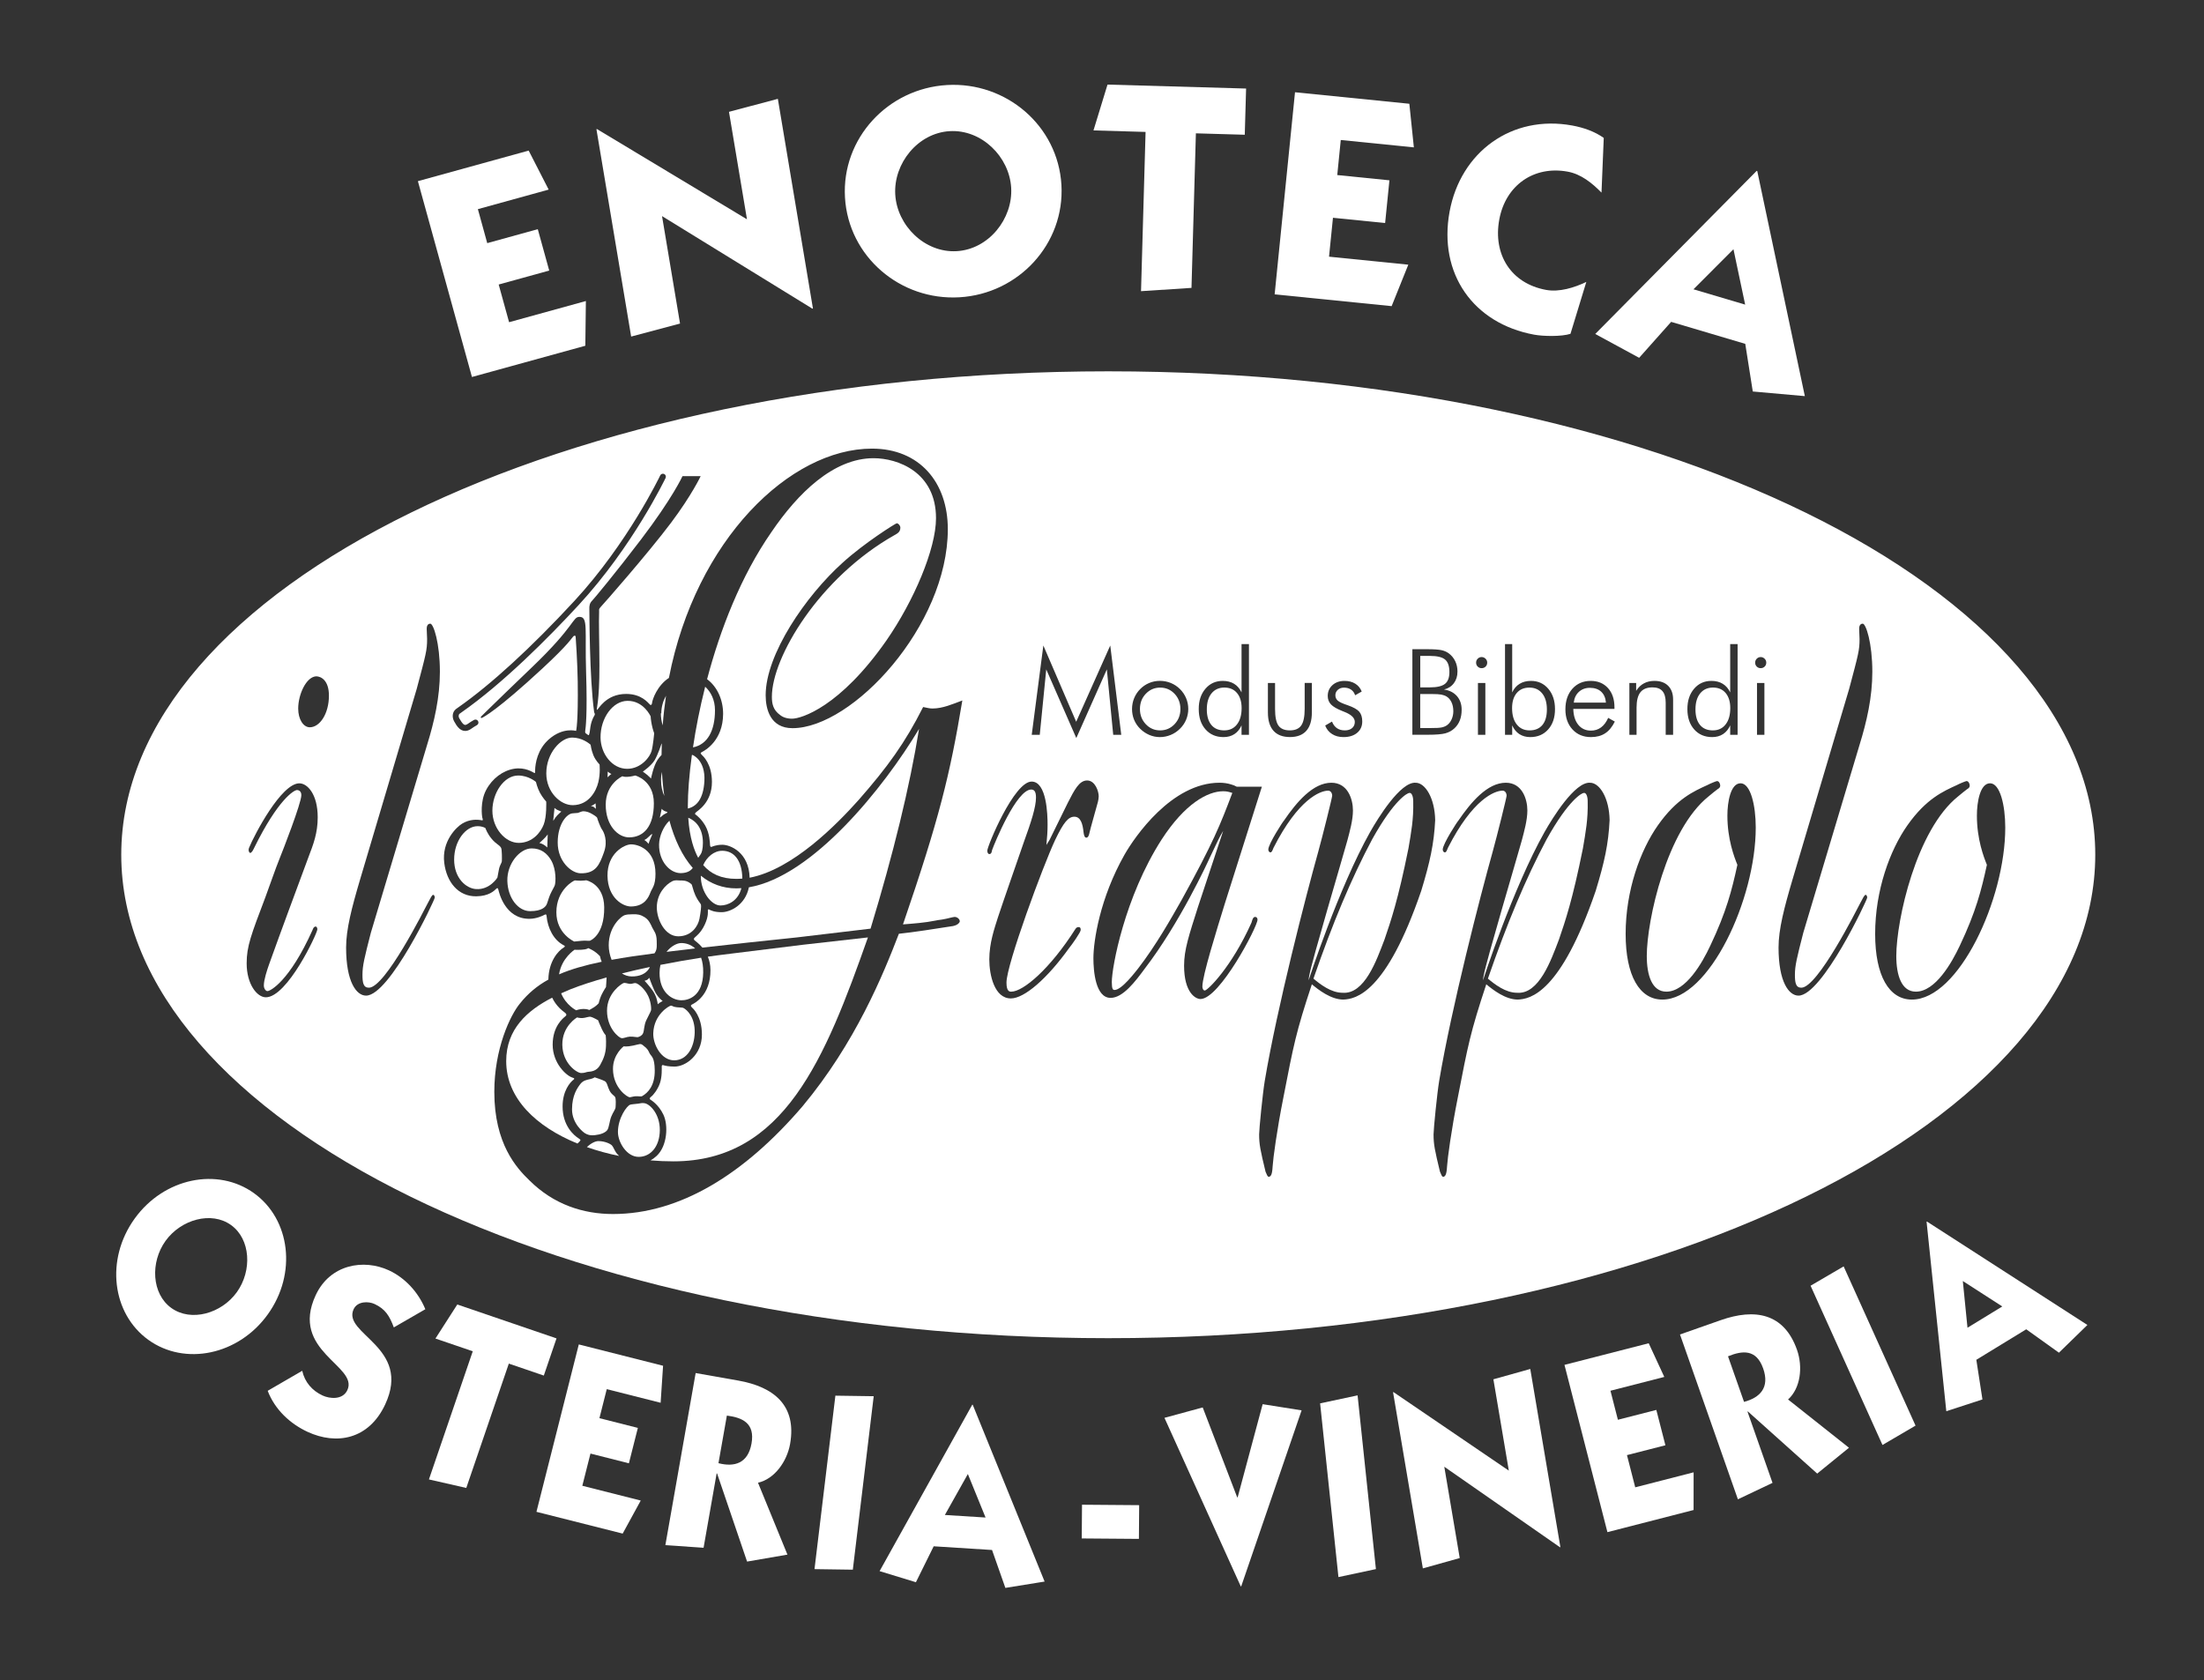 <?xml version="1.0" encoding="utf-8"?>
<!-- Generator: Adobe Illustrator 24.1.3, SVG Export Plug-In . SVG Version: 6.00 Build 0)  -->
<svg version="1.1" xmlns="http://www.w3.org/2000/svg" xmlns:xlink="http://www.w3.org/1999/xlink" x="0px" y="0px"
	 viewBox="0 0 595.28 453.84" style="enable-background:new 0 0 595.28 453.84;" xml:space="preserve">
<rect x="0" y="0" width="595.28" height="453.84" fill="#333333" stroke="none"/>
<style type="text/css">
	.st0{fill:#FFFFFF;}
</style>
<g>
	<path class="st0" d="M182.12,286.44c3.54-0.04,5.41-3.62,5.51-7.45c0.12-4.23-2.09-6.2-3.02-6.68c-0.32-0.17-0.52-0.08-1.77-0.2
		c-1.25-0.12-1.21-0.48-1.65-0.44c-0.44,0.04-4.59,2.34-4.75,7.45C176.34,282.09,178.57,286.48,182.12,286.44z"/>
	<path class="st0" d="M170.08,296.42c0.27,0,1.03-0.26,1.65-0.28c0.75-0.03,1.38,0.16,1.73-0.04c1.53-0.89,3.43-2.78,3.38-6.97
		c-0.04-3.62-0.93-3.71-1.37-4.55c-0.44-0.85-0.44-1.17-1.81-2.21c-0.7-0.54-0.77-0.32-2.62,0.08c-1.85,0.4-2.58,0.2-2.58,0.2
		s-2.93,2.17-2.9,6.16C165.61,293.93,169.47,296.42,170.08,296.42z"/>
	<path class="st0" d="M189.93,262.69c0.02-1.62-0.2-2.92-0.57-3.97c-3.5,0.54-7.21,1.19-10.98,1.93c-0.15,0.68-0.24,1.41-0.24,2.2
		c0,5.15,3.26,7.33,5.88,7.37C185.9,270.25,189.85,269.17,189.93,262.69z"/>
	<path class="st0" d="M176.16,250.57c-0.48-1.01-0.87-2.05-2.09-2.82c-1.09-0.68-1.93-0.81-3.18-0.77
		c-1.25,0.04-1.41,0.04-2.17,0.24c-0.77,0.2-4.31,2.94-4.31,8.13c0,1.32,0.28,2.7,0.78,3.94c3.43-0.63,7.27-1.2,11.58-1.75
		c0.14-0.23,0.28-0.43,0.36-0.62c0.3-0.69,0.27-1.22,0.24-2.78C177.33,252.1,176.64,251.57,176.16,250.57z"/>
	<path class="st0" d="M180.02,257.14c0.39-0.05,0.77-0.09,1.16-0.14c2.19-0.27,4.39-0.52,6.58-0.78c-1.19-1.11-2.63-1.46-3.72-1.46
		C182.86,254.75,181.26,255.58,180.02,257.14z"/>
	<path class="st0" d="M170.4,228.1c-1.81,0.04-6.4,2.45-6.32,8.49c0.08,6.04,4.22,8.32,6.36,8.29c3.71-0.04,4.75-2.54,5.23-3.78
		c0.48-1.25,1.37-1.81,1.37-5.07C177.04,229.39,172.21,228.06,170.4,228.1z"/>
	<path class="st0" d="M174.74,226.49c-0.27,0.22-0.72,0.44-0.72,0.44s0.2,0.08,0.52,0.36c0.32,0.28,0.64,0.68,0.64,0.68
		s-0.04,0,0.28-0.89c0.32-0.88,1.25-2.45,0.2-1.45c-1.05,1.01-0.85,0.76-0.85,0.76C174.8,226.44,174.77,226.46,174.74,226.49z"/>
	<path class="st0" d="M167.82,280.44c0.64,0.12,1.41-0.36,2.29-0.4c1.09-0.05,1.93,0.24,2.25,0.12c0.32-0.12,1.01-0.32,1.33-1.05
		c0.32-0.72,0.24-2.17,0.85-3.46c0.6-1.29,1.17-2.25,1.29-2.7c0.12-0.44,0-2.7-1.09-4.51c-1.09-1.81-2.54-2.78-3.06-2.86
		c-0.52-0.08-0.93,0.28-1.61,0.2c-0.68-0.08-1.25-0.36-1.69-0.2c-0.44,0.16-4.43,2.62-4.43,7.45
		C163.96,277.86,167.18,280.32,167.82,280.44z"/>
	<path class="st0" d="M183.89,235.87c1.8-0.03,2.71-0.7,3.22-1.4c-2.84-3.22-4.92-7.66-6.31-12.77c-1.6,1.52-2.75,4.15-2.79,6.4
		C177.93,232.77,180.99,235.91,183.89,235.87z"/>
	<path class="st0" d="M178.73,218.44c0,0-0.12,0.56-0.28,1.37c-0.16,0.81-0.24,1.09-0.24,1.09l1.05-0.85c0,0,0.4-0.2,0.89-0.48
		c0.05-0.03,0.08-0.05,0.1-0.07c-0.01-0.05-0.02-0.1-0.04-0.15c-0.18-0.09-0.61-0.16-0.95-0.38
		C178.69,218.6,178.73,218.44,178.73,218.44z"/>
	<path class="st0" d="M190.25,211.03c0.32-5.76-3.22-7.09-3.22-7.09s-0.06,0.01-0.16,0.03c-0.75,5.55-1.09,10.27-1.09,13.68
		c0,0.27,0.01,0.51,0.01,0.77C188.17,217.86,189.98,215.8,190.25,211.03z"/>
	<path class="st0" d="M188.58,231.73c0.28-0.43,0.54-0.81,0.67-0.97c0.28-0.36,0.6-1.41,0.6-3.06c0-3.9-1.85-5.95-3.96-6.79
		C186.25,226.43,187.52,229.78,188.58,231.73z"/>
	<path class="st0" d="M194.6,244.61c2.04,0,4.78-1.26,5.64-4.68c-0.45,0.03-0.9,0.06-1.35,0.06c-3.74,0-6.93-1.25-9.59-3.42
		c0,0.05-0.01,0.1-0.01,0.15C189.28,240.94,192.14,244.61,194.6,244.61z"/>
	<path class="st0" d="M193.11,191.87c0-2.85-1.14-4.97-2.65-6.36c-1.47,5.83-2.55,11.4-3.29,16.39
		C191.11,201.12,193.11,197.37,193.11,191.87z"/>
	<path class="st0" d="M189.32,244.37c-0.12-0.36-0.81-0.97-1.49-2.46c-0.68-1.49-0.85-2.86-1.09-3.06c-0.24-0.2-0.64-0.52-1.13-0.72
		c-0.48-0.2-0.93-0.28-2.09-0.28c-0.34,0-1.16-0.18-1.93,0.2c-1.86,0.93-4.19,3.43-4.19,7.08c0,3.3,2.21,7.85,5.84,7.81
		c3.62-0.04,5.31-2.82,5.68-4.75C189.28,246.26,189.44,244.73,189.32,244.37z"/>
	<path class="st0" d="M198.88,237.42c0.54,0,1.08-0.03,1.62-0.08c-0.08-5.01-2.3-7.51-5.43-7.51c-2.23,0-4.17,1.68-5.14,3.87
		C191.99,236.07,194.78,237.42,198.88,237.42z"/>
	<path class="st0" d="M175.27,261.72c0.1-0.15,0.17-0.32,0.24-0.49c-2.53,0.53-5.06,1.11-7.53,1.73c0.76,0.5,1.62,0.8,2.58,0.82
		C172.81,263.82,174.41,263.03,175.27,261.72z"/>
	<path class="st0" d="M330.65,197.31c1.46,0,2.61-0.54,3.44-1.61c0.84-1.07,1.26-2.54,1.26-4.42c0-1.72-0.42-3.07-1.24-4.06
		c-0.83-0.99-1.97-1.48-3.43-1.48c-1.46,0-2.61,0.53-3.46,1.57c-0.85,1.05-1.27,2.49-1.27,4.33c0,1.81,0.41,3.21,1.22,4.19
		C327.97,196.82,329.14,197.31,330.65,197.31z"/>
	<path class="st0" d="M389.43,196.5c0.58-0.13,1.07-0.34,1.47-0.65c0.5-0.38,0.89-0.9,1.19-1.57c0.29-0.67,0.44-1.38,0.44-2.14
		c0-0.92-0.16-1.74-0.49-2.43c-0.33-0.7-0.78-1.22-1.36-1.57c-0.4-0.23-0.87-0.4-1.41-0.5c-0.54-0.1-1.39-0.15-2.54-0.15h-0.46
		h-2.68v9.19h2.68C387.8,196.69,388.85,196.63,389.43,196.5z"/>
	<path class="st0" d="M178.79,208.53c-0.15,0.64-0.25,1.34-0.25,2.14c0,1.75,0.34,3.19,0.89,4.36
		C179.11,212.92,178.9,210.75,178.79,208.53z"/>
	<path class="st0" d="M462.63,197.31c1.46,0,2.61-0.54,3.44-1.61c0.84-1.07,1.26-2.54,1.26-4.42c0-1.72-0.42-3.07-1.24-4.06
		c-0.83-0.99-1.97-1.48-3.43-1.48c-1.46,0-2.61,0.53-3.46,1.57c-0.85,1.05-1.27,2.49-1.27,4.33c0,1.81,0.41,3.21,1.22,4.19
		C459.96,196.82,461.12,197.31,462.63,197.31z"/>
	<path class="st0" d="M390.28,184.74c0.79-0.63,1.19-1.69,1.19-3.18c0-1.6-0.39-2.73-1.16-3.38c-0.77-0.66-2.14-0.99-4.1-0.99h-2.61
		v8.5h2.61C388.13,185.69,389.49,185.37,390.28,184.74z"/>
	<path class="st0" d="M163.84,264.05c-3.54,0.99-6.89,2.06-9.84,3.23c-0.82,0.34-1.63,0.69-2.44,1.06c1.32,3.23,4.06,4.58,4.06,4.58
		s0.92-0.36,1.97-0.36c1.05,0,1.57,0.28,1.57,0.28s0.85-0.45,1.33-0.77c0.72-0.48,1.21-1.05,1.21-1.05s0.28-1.25,0.76-2.25
		c0.48-1.01,1.21-2.13,1.21-2.13s0.12-1.41,0.16-2.38C163.84,264.19,163.84,264.12,163.84,264.05z"/>
	<path class="st0" d="M413.13,197.31c1.5,0,2.65-0.49,3.46-1.46c0.81-0.97,1.21-2.38,1.21-4.2c0-1.83-0.42-3.28-1.27-4.33
		c-0.85-1.05-2-1.57-3.46-1.57c-1.46,0-2.6,0.49-3.43,1.48c-0.83,0.99-1.24,2.34-1.24,4.06c0,1.88,0.42,3.35,1.27,4.42
		C410.51,196.78,411.66,197.31,413.13,197.31z"/>
	<path class="st0" d="M313.35,197.31c1.53,0,2.82-0.56,3.88-1.67c1.06-1.12,1.59-2.48,1.59-4.1c0-1.64-0.53-3.01-1.58-4.12
		c-1.06-1.11-2.35-1.67-3.89-1.67c-1.53,0-2.82,0.56-3.88,1.67c-1.06,1.11-1.58,2.48-1.58,4.12c0,1.62,0.53,2.99,1.58,4.1
		C310.53,196.76,311.82,197.31,313.35,197.31z"/>
	<path class="st0" d="M169.96,226.21c3.91-0.04,6.64-2.98,6.64-9.22c0-6.24-5.03-7.49-5.03-7.49s-1.13,0.32-2.13,0.36
		c-1.01,0.04-1.33-0.16-1.33-0.16s-4.51,1.97-4.51,7.69C163.6,223.11,166.98,226.24,169.96,226.21z"/>
	<path class="st0" d="M164.56,208.76c-0.27-0.21-0.43-0.32-0.43-0.32s0,0.48,0,0.75c0,0.27-0.05,0.8-0.05,0.8s0.48-0.43,0.64-0.59
		c0.16-0.16,0.43-0.32,0.43-0.32S164.83,208.98,164.56,208.76z"/>
	<path class="st0" d="M177.65,271.3c0,0,0.2-0.2,0.56-0.44c0.36-0.24,0.77-0.44,0.77-0.44s-1.41-0.97-2.25-2.86
		c-0.85-1.89-1.37-3.42-1.37-3.42s-0.32,0.44-0.64,0.6c-0.32,0.16-0.64,0.2-0.64,0.2s1.25,1.3,2.25,2.74
		C177.32,269.13,177.57,270.58,177.65,271.3z"/>
	<path class="st0" d="M160.94,218.52c0,0,0-0.4-0.04-0.81c-0.04-0.4-0.04-0.69-0.04-0.69s-0.36,0.28-0.64,0.44
		c-0.28,0.16-0.64,0.32-0.64,0.32s0.44,0,0.76,0.2C160.66,218.2,160.94,218.52,160.94,218.52z"/>
	<path class="st0" d="M156.75,235.91c4.23,0.12,5.19-2.41,6.36-5.64c1.17-3.22-0.08-5.6-0.52-6.2c-0.44-0.6-1.25-2.82-1.29-3.1
		c-0.04-0.28-1.01-0.89-1.85-1.33c-0.85-0.44-1.85-0.56-2.25-0.44c-0.4,0.12-1.09,0.4-1.09,0.4s0,0-1.49,0.12
		c-1.49,0.12-3.99,2.78-3.99,7.89C150.63,232.73,154.3,235.84,156.75,235.91z"/>
	<path class="st0" d="M150.47,218.76c-0.38-0.23-0.72-0.48-0.72-0.48s-0.04,0.8-0.16,1.73c-0.12,0.93-0.16,1.73-0.16,1.73
		s0.25-0.4,0.54-0.82c0.17-0.24,0.37-0.49,0.54-0.67c0.48-0.48,1.09-1.01,1.09-1.01s-0.52-0.24-1.05-0.44
		C150.52,218.79,150.5,218.78,150.47,218.76z"/>
	<path class="st0" d="M162.59,278.07c-0.6-1.25-1.05-2.46-1.05-2.46s-1.41-0.81-1.97-0.92c-0.56-0.12-1.25,0.24-2.09,0.32
		c-0.85,0.08-1.61-0.16-1.61-0.16s-4.06,2.3-3.99,7.41c0.08,5.11,3.99,7.61,5.07,7.61c1.09,0,1.21-0.24,1.85-0.32
		c0.64-0.08,2.29-0.04,3.3-1.85c1.01-1.81,1.49-3.22,1.57-5.07c0.08-1.85-0.08-2.98-0.08-2.98S163.19,279.31,162.59,278.07z"/>
	<path class="st0" d="M160.7,306.65c1.53-0.16,2.7-0.64,3.26-1.29c0.56-0.64,0.64-2.5,1.13-3.7c0.48-1.21,1.13-1.93,1.17-2.54
		c0.04-0.6,0.16-2.38-0.16-2.82c-0.32-0.44-0.89-0.6-1.45-1.65c-0.56-1.05-0.64-2.21-1.29-2.58c-0.64-0.36-2.74-1.04-2.74-1.04
		s-0.36,0.28-1.21,0.48c-0.85,0.2-1.89,0.32-2.66,1.33c-0.77,1-2.25,3.02-2.25,6.84c0,3.83,3.02,6.2,3.54,6.48
		C158.56,306.45,159.17,306.81,160.7,306.65z"/>
	<path class="st0" d="M156.38,307.59c-1.46-0.9-4.43-3.52-4.43-8.7c0-4.21,2.04-6.52,2.91-7.18c0.34-0.26,0.36-0.42-0.24-0.6
		c-1.7-0.51-5.35-3.9-5.35-8.91c0-4.97,2.86-7.18,3.3-7.54c0.44-0.36,0.67-0.62-0.16-1.23c-0.52-0.39-2.18-1.62-3.28-3.92
		c-6.74,3.48-12.41,8.5-12.41,17.14c0,10.07,8.07,17.71,19.25,22.27c0.15-0.15,0.28-0.27,0.38-0.36
		C156.86,308.05,156.94,307.94,156.38,307.59z"/>
	<path class="st0" d="M202.27,239.7c-0.98,4.84-5.07,6.7-7.31,6.72c-2.05,0.02-3.06-0.52-3.34-0.68c-0.28-0.16-0.44-0.08-0.44,0.16
		c0,0.24,0.24,1.58-0.82,3.85c-1.07,2.31-2.4,3.19-2.72,3.52c-0.32,0.32-0.28,0.48-0.04,0.76c0.12,0.14,1.11,0.76,2.11,1.96
		c8.5-0.97,17.04-1.86,25.49-2.75l19.93-2.37c6.13-20.16,10.59-38.35,13.1-53.97C238.68,212.84,219.45,236.78,202.27,239.7z"/>
	<path class="st0" d="M299.33,100.31c-147.22,0-266.58,58.47-266.58,130.59c0,72.13,119.35,130.6,266.58,130.6
		c147.23,0,266.58-58.47,266.58-130.6C565.91,158.78,446.56,100.31,299.33,100.31z M457.55,186.07c1.21-1.42,2.77-2.13,4.69-2.13
		c1.19,0,2.21,0.26,3.07,0.79c0.86,0.53,1.52,1.3,2,2.32V174h2v24.5h-2v-2.55c-0.46,1.04-1.11,1.83-1.94,2.37
		c-0.83,0.54-1.81,0.8-2.93,0.8c-2.01,0-3.63-0.69-4.85-2.07c-1.23-1.38-1.84-3.21-1.84-5.48
		C455.74,189.32,456.34,187.49,457.55,186.07z M440.07,184.5h1.84v2.12c0.57-0.89,1.26-1.57,2.09-2.01
		c0.83-0.45,1.77-0.67,2.85-0.67c1.59,0,2.82,0.44,3.71,1.33c0.88,0.89,1.33,2.12,1.33,3.7v9.53h-2v-8.66c0-1.4-0.29-2.45-0.87-3.13
		c-0.58-0.68-1.48-1.02-2.7-1.02c-1.48,0-2.56,0.44-3.26,1.32c-0.7,0.88-1.04,2.27-1.04,4.16v7.33h-1.94V184.5z M406.49,174h1.94
		v13.05c0.47-1.02,1.14-1.79,2-2.32c0.86-0.53,1.88-0.79,3.07-0.79c1.91,0,3.48,0.71,4.68,2.13c1.21,1.42,1.81,3.25,1.81,5.5
		c0,2.27-0.61,4.1-1.84,5.48c-1.23,1.38-2.84,2.07-4.85,2.07c-1.12,0-2.1-0.27-2.93-0.8c-0.83-0.54-1.48-1.33-1.94-2.37v2.55h-1.94
		V174z M399.12,177.94c0.29-0.29,0.64-0.44,1.05-0.44s0.76,0.15,1.06,0.44c0.3,0.29,0.45,0.65,0.45,1.06c0,0.43-0.14,0.78-0.43,1.07
		c-0.29,0.29-0.65,0.43-1.08,0.43c-0.42,0-0.77-0.14-1.06-0.43c-0.29-0.29-0.43-0.64-0.43-1.07
		C398.68,178.59,398.83,178.23,399.12,177.94z M401.18,184.5v14h-2v-14H401.18z M381.47,175.38h4.03c1.76,0,3.03,0.09,3.81,0.25
		c0.78,0.17,1.44,0.46,1.99,0.87c0.77,0.58,1.35,1.29,1.75,2.13c0.4,0.84,0.6,1.77,0.6,2.78c0,1.24-0.32,2.29-0.97,3.15
		c-0.65,0.87-1.54,1.44-2.67,1.71c1.49,0.22,2.65,0.81,3.5,1.78c0.84,0.97,1.27,2.19,1.27,3.67c0,1.08-0.16,2.04-0.49,2.88
		c-0.33,0.84-0.82,1.57-1.48,2.17c-0.67,0.63-1.48,1.07-2.43,1.33c-0.95,0.26-2.56,0.39-4.85,0.39h-4.06V175.38z M363.05,192.28
		c-0.2-0.07-0.36-0.14-0.48-0.19c-1.47-0.58-2.5-1.18-3.08-1.79s-0.88-1.38-0.88-2.28c0-1.19,0.42-2.17,1.26-2.93
		c0.84-0.76,1.93-1.15,3.27-1.15c1.14,0,2.1,0.25,2.9,0.75s1.38,1.2,1.75,2.12l-1.78,1.01c-0.22-0.67-0.59-1.18-1.11-1.53
		c-0.52-0.35-1.15-0.53-1.9-0.53c-0.68,0-1.23,0.2-1.67,0.59c-0.44,0.4-0.66,0.89-0.66,1.48c0,0.58,0.22,1.06,0.65,1.44
		c0.43,0.38,1.33,0.8,2.7,1.25c1.54,0.54,2.57,1.12,3.11,1.75c0.53,0.63,0.8,1.51,0.8,2.62c0,1.29-0.46,2.31-1.38,3.08
		c-0.92,0.77-2.15,1.15-3.7,1.15c-1.19,0-2.21-0.27-3.07-0.82c-0.86-0.54-1.48-1.31-1.86-2.3l1.84-1.07
		c0.31,0.79,0.75,1.38,1.33,1.78c0.58,0.4,1.29,0.6,2.14,0.6c0.82,0,1.48-0.21,1.96-0.62c0.49-0.42,0.73-0.97,0.73-1.67
		C365.92,193.94,364.97,193.03,363.05,192.28z M342.44,184.5h1.94v7c0,2.13,0.3,3.63,0.91,4.5c0.61,0.87,1.63,1.31,3.08,1.31
		c1.43,0,2.46-0.44,3.08-1.33c0.62-0.88,0.93-2.38,0.93-4.49v-7h1.94v7.99c0,2.18-0.5,3.83-1.5,4.95c-1,1.12-2.47,1.68-4.41,1.68
		c-1.95,0-3.43-0.56-4.44-1.68c-1.01-1.12-1.52-2.77-1.52-4.95V184.5z M325.57,186.07c1.21-1.42,2.77-2.13,4.69-2.13
		c1.19,0,2.21,0.26,3.07,0.79c0.86,0.53,1.52,1.3,2,2.32V174h2v24.5h-2v-2.55c-0.46,1.04-1.11,1.83-1.94,2.37
		c-0.83,0.54-1.81,0.8-2.93,0.8c-2.01,0-3.63-0.69-4.85-2.07c-1.23-1.38-1.84-3.21-1.84-5.48
		C323.75,189.32,324.36,187.49,325.57,186.07z M306.33,188.59c0.38-0.92,0.92-1.73,1.62-2.44c0.71-0.72,1.53-1.27,2.44-1.65
		c0.91-0.38,1.88-0.57,2.89-0.57c1.03,0,2.01,0.19,2.94,0.57c0.93,0.38,1.76,0.93,2.48,1.65c0.72,0.72,1.28,1.54,1.66,2.46
		c0.38,0.92,0.58,1.88,0.58,2.9c0,1.01-0.19,1.98-0.57,2.89c-0.38,0.91-0.92,1.72-1.64,2.43c-0.74,0.74-1.57,1.31-2.52,1.7
		s-1.92,0.59-2.94,0.59c-1,0-1.96-0.2-2.87-0.59c-0.92-0.4-1.75-0.96-2.49-1.7c-0.7-0.7-1.24-1.5-1.61-2.41
		c-0.37-0.91-0.55-1.88-0.55-2.91C305.76,190.49,305.95,189.51,306.33,188.59z M281.8,174.38l8.87,20.6l9.2-20.6l2.97,24.12h-2.17
		l-1.72-17.67l-8.25,18.55l-8.12-18.55l-1.75,17.67h-2.17L281.8,174.38z M123.16,191.54c0.09-0.07,0.27-0.19,0.53-0.38
		c8.89-6.21,19.75-16.17,31.42-28.79c14.45-15.63,23.13-33.76,23.21-33.94c0.19-0.4,0.67-0.57,1.07-0.38
		c0.4,0.19,0.57,0.67,0.38,1.07c-0.09,0.18-8.88,18.53-23.49,34.34c-8.19,8.86-20.33,21.08-31.68,29.02
		c-0.23,0.16-0.39,0.27-0.46,0.33c-0.35,0.28-0.32,0.86-0.08,1.25c0.14,0.23,0.24,0.4,0.33,0.54c0.19,0.33,0.28,0.47,0.52,0.76
		c0.44,0.53,0.79,0.6,1.31,0.27c0.23-0.15,0.38-0.25,0.51-0.34c0.27-0.19,0.53-0.37,1.29-0.8c0.39-0.22,0.88-0.09,1.1,0.3
		c0.22,0.39,0.09,0.88-0.3,1.1c-0.69,0.4-0.92,0.55-1.17,0.73c-0.15,0.1-0.31,0.22-0.57,0.38c-0.48,0.3-0.96,0.46-1.43,0.46
		c-0.72,0-1.4-0.35-1.98-1.05c-0.33-0.39-0.46-0.61-0.67-0.97c-0.08-0.14-0.18-0.3-0.31-0.52
		C122.1,193.92,122.05,192.41,123.16,191.54z M72.24,267.74c0.75,0,5.93-2.6,12.18-16.52c0.11-0.31,0.32-0.92,0.86-0.92
		c0.22,0,0.43,0.31,0.43,0.76c0,1.07-8.09,18.35-13.91,18.35c-2.37,0-5.18-3.52-5.18-9.18c0-4.59,1.19-7.65,5.07-17.89
		c1.08-2.91,2.7-7.65,3.88-10.55c0.75-1.83,5.82-14.83,5.82-16.98c0-1.38-1.08-1.38-1.19-1.38c-0.75,0-5.07,2.45-11.54,15.6
		c-0.22,0.46-0.65,1.38-1.08,1.38c-0.22,0-0.43-0.46-0.43-0.76c0-0.15,0-0.31,0.11-0.61c1.51-3.67,8.73-17.43,13.59-17.43
		c2.16,0,4.96,2.91,4.96,9.18c0,4.28-1.19,7.34-2.48,10.71c-3.56,9.64-7.22,19.42-10.67,29.06c-0.54,1.53-1.4,4.13-1.4,5.66
		C71.27,267.13,71.81,267.74,72.24,267.74z M83.67,196.47c-1.73,0-3.13-2.14-3.13-5.05c0-3.82,2.16-8.57,4.85-8.72
		c1.29,0,3.45,1.07,3.45,5.2C88.85,192.8,86.37,196.47,83.67,196.47z M99.63,266.82c4.42,0,14.99-21.11,15.96-22.94
		c0.65-1.22,1.08-2.14,1.4-2.14c0.32,0,0.43,0.46,0.43,0.76c0,0.61-12.18,26.46-18.55,26.46c-2.59,0-5.39-3.67-5.39-13
		c0-4.89,1.51-10.71,3.77-18.35l15.31-51.54c2.48-9.33,2.8-10.4,2.8-13.46c0-0.46-0.11-2.29-0.11-2.75c0-1.22,0.65-1.38,0.97-1.38
		c0.86,0,2.59,5.2,2.59,13c0,6.88-1.51,13.46-3.45,19.73l-15.2,50.78c-1.73,6.73-2.26,8.87-2.26,11.32
		C97.9,265.45,98.12,266.82,99.63,266.82z M252.68,248.69c0.84-0.2,1.53-0.2,2.37-0.4c0.28,0,2.37-0.59,2.79-0.59
		c0.7,0,1.39,0.59,1.39,1.19c0,0.2-0.42,1.19-2.51,1.38c-3.76,0.59-10.04,1.58-13.94,1.98c-4.18,10.87-11.71,29.46-26.06,46.65
		c-15.75,18.38-33.17,29.06-51.15,29.06c-8.08,0-16.03-2.57-22.58-9.09c-3.48-3.36-9.48-9.88-9.48-23.92
		c0-11.66,4.32-20.76,6.97-23.92c2.12-2.64,4.58-4.72,7.63-6.4c0.08-4.97,2.68-7.78,4.09-8.62c0.59-0.36,0.37-0.49,0-0.68
		c-2.64-1.38-4.28-4.55-4.58-7.9c-0.04-0.46-0.17-0.51-0.62-0.27c-0.44,0.24-2.07,1.02-3.92,1.05c-6.74,0.1-8.33-7.29-8.46-7.81
		c-0.12-0.52-0.29-0.59-0.54-0.35c-0.6,0.6-2.04,2.04-5.45,2.08c-4.91,0.06-8.01-3.9-8.64-9.03c-0.73-5.85,3.31-9.68,4.83-10.6
		c2.07-1.26,4.13-1.13,5.29-0.91c0.43,0.08,0.3-0.23,0.17-0.67c-0.12-0.44-0.64-4.35,1.01-7.49c1.65-3.14,4.55-5.27,7.57-5.76
		c3.05-0.49,5.15,1.01,5.43,1.13c0.28,0.12,0.23-0.08,0.24-0.69c0.04-1.93,0.65-5.67,3.7-8.37c3.82-3.38,7.37-2.29,7.37-2.29
		s0.6-2.13,0.44-13.33c-0.08-5.23-0.52-11.67-0.56-12.08c-0.04-0.4-0.33-0.41-0.64-0.12c-0.44,0.4-0.96,1.82-8.37,8.69
		c-12.12,11.23-15.88,13.13-16.29,13.31c-0.4,0.18-0.38-0.26-0.22-0.38c0.16-0.12,1.93-1.98,13.81-13.37
		c11.68-11.19,10.83-13.53,12.76-13.53c2.38,0,1.41,3.54,1.77,14.94c0.37,11.63-0.12,15.02-0.24,15.9c-0.07,0.53,0.12,0.6,0.24,0.68
		c0.12,0.08,0.32,0.24,0.56,0.4c0.24,0.16,0.24-0.12,0.36-0.52c0.12-0.4,0.16-1.45,0.4-2.46c0.24-1.01,0.64-1.81,0.93-2.3
		c0.28-0.48-0.04-0.6-0.08-0.93c-1.29-9.5-1.25-26.77-1.29-27.74c-0.04-0.97,0.08-1.69,0.79-2.39c0.47-0.46,6.36-7.54,13.14-16.45
		c8.58-11.27,11.23-17.15,11.23-17.15h4.91c0,0-2.36,5.07-8.02,12.62c-6.21,8.27-18.39,22.13-18.99,22.73
		c-0.6,0.6-0.4,0.84-0.42,1.21c-0.13,3.19,0.06,7.9,0.08,14.47c0.03,10.25-0.94,12.05-0.64,12.1c0.29,0.05,2.28-4.29,7.86-4.29
		c4.16,0,5.9,2.39,6.42,2.87c0.33,0.31,0.53-0.07,0.56-0.35c0.11-1.08,1.42-4.78,4.57-6.85c7.25-37.35,32.74-61.94,54.84-61.94
		c12.82,0,20.49,9.09,20.49,21.75c0,26.09-25.78,53.77-41.95,53.77c-5.99,0-7.25-5.14-7.25-8.9c0-11.07,10.87-26.88,20.77-35.78
		c5.85-5.34,14.36-10.67,14.63-10.67c0.42,0,0.98,0.59,0.98,1.19c0,1.19-0.84,1.58-1.53,1.98c-20.35,11.47-33.17,33.01-33.17,43.69
		c0,1.78,0.28,3.56,2.23,4.94c0.7,0.59,1.81,0.99,3.21,0.99c2.51,0,12.96-3.16,25.51-21.15c7.39-10.67,13.38-24.71,13.38-33.01
		c0-12.45-10.31-16.21-16.86-16.21c-10.87,0-20.49,9.49-27.6,19.97c-8.3,11.96-13.85,26.42-17.37,39.73
		c2.76,2.04,4.34,5.6,4.33,9.37c-0.03,7.25-4.94,9.93-5.77,10.33c-0.47,0.23-0.27,0.46-0.03,0.7c0.38,0.38,2.77,2.44,2.78,7.34
		c0.02,5.65-3.97,7.86-4.33,8.23c-0.36,0.36-0.26,0.51-0.05,0.63c0.2,0.12,1.56,1.18,2.58,2.97c1.21,2.12,1.25,4.68,1.29,5.25
		c0.04,0.56,0.27,0.51,0.43,0.47c0.16-0.04,1.13-0.56,2.9-0.56c2.16,0,7.18,2.06,7.36,8.9c11.62-2.22,23.51-14.37,29.44-21
		c7.81-8.9,12.54-15.42,17.42-25.11c1.11,0.2,1.67,0.4,2.51,0.4c2.79,0,5.44-1.19,8.08-2.17c-3.35,20.16-6.27,32.02-16.03,60.49
		C246.83,249.48,249.75,249.28,252.68,248.69z M293.4,226.29c-0.43,0-0.65-0.61-0.75-1.53c-0.22-2.14-0.75-4.13-2.48-4.13
		c-1.62,0-2.91,1.53-5.18,6.27c-3.23,6.88-13.15,33.65-13.15,38.54c0,2.45,0.86,2.45,1.29,2.45c3.23,0,10.46-6.12,17.36-16.98
		c0.22-0.31,0.43-0.46,0.86-0.46c0.32,0,0.54,0.15,0.54,0.77c0,0.61-2.37,3.98-3.13,4.89c-5.93,8.26-12.08,13.61-15.74,13.61
		c-4.42,0-5.82-6.27-5.82-10.55c0-4.43,1.4-8.41,2.37-11.47c1.83-5.51,4.64-13.46,6.9-20.04c2.05-5.66,3.34-9.63,3.34-12.23
		c0-1.68-0.54-2.14-1.29-2.14c-3.99,0-9.92,14.53-10.57,16.36c-0.11,0.61-0.22,1.07-0.75,1.07c-0.43,0-0.54-0.61-0.54-0.92
		c0-1.22,7.22-18.66,11.97-18.66c4.1,0,4.31,9.02,4.31,11.62c0,1.84-0.11,3.36-0.32,5.51l0.86-1.38l4.96-10.09
		c1.73-3.36,3.02-5.96,5.18-5.96c2.16,0,3.13,2.91,3.13,4.28c0,0.46-0.11,1.07-0.22,1.53c-0.32,1.22-2.16,7.65-2.26,8.26
		C294.15,225.53,293.93,226.29,293.4,226.29z M324.23,269.88c-1.29,0-4.42-1.68-4.42-9.02c0-4.28,1.29-8.11,3.77-15.91l6.79-20.49
		c-1.19,1.99-1.4,2.6-3.67,7.34c-0.54,1.22-8.09,17.59-17.47,29.82c-2.59,3.52-5.93,7.95-9.27,7.95c-4.1,0-4.64-7.34-4.64-10.71
		c0-4.59,1.73-16.21,8.41-27.99c2.7-4.74,12.72-19.42,25.66-19.42c1.08,0,2.16,0.15,3.13,0.46c0.54,0.15,0.97,0.31,1.51,0.61h6.79
		l-10.03,31.66c-2.26,7.34-6.04,19.42-6.04,22.33c0,0.46,0.21,1.07,0.65,1.07c0.75,0,7.22-6.27,12.62-18.35
		c0.21-0.77,0.43-1.53,0.97-1.53c0.43,0,0.65,0.31,0.65,0.76C339.65,250.31,329.41,269.88,324.23,269.88z M362.84,270.03
		c-3.34,0-6.69-2.6-8.52-4.13c-4.31,13-4.96,16.52-7.66,30.43c-1.83,9.18-2.8,16.67-2.91,18.51c-0.11,1.53-0.21,3.06-1.08,3.06
		c-0.32,0-0.54-0.61-0.86-1.38c-1.4-5.81-1.73-7.34-1.73-10.09c0-1.38,0.97-11.16,1.51-14.38c3.34-19.88,11.11-50.01,14.45-61.94
		c1.19-4.28,3.77-14.68,3.77-15.14c0-0.76-0.43-1.38-1.08-1.38c-2.16,0-8.09,2.29-14.77,15.45c-0.32,0.76-0.43,1.22-0.86,1.22
		c-0.22,0-0.54-0.31-0.54-0.76c0-1.53,4.1-7.8,4.21-7.8c3.45-5.05,7.87-10.25,12.83-10.25c4.42,0,5.82,4.44,5.82,7.49
		c0,2.6-0.86,5.66-1.51,8.11c-1.62,5.81-9.49,32.27-10.24,36.25c-0.11,0.46-0.21,1.07-0.21,1.53c0-0.15,8.09-24.93,16.6-40.07
		c2.16-3.82,8.2-13.61,12.29-13.31c2.59,0,5.17,4.13,5.28,10.09c-0.32,6.42-1.4,11.32-3.77,19.12
		C374.37,268.35,366.18,269.88,362.84,270.03z M430.98,240.67c-9.49,27.68-17.68,29.21-21.03,29.36c-3.34,0-6.68-2.6-8.52-4.13
		c-4.31,13-4.96,16.52-7.66,30.43c-1.83,9.18-2.8,16.67-2.91,18.51c-0.11,1.53-0.22,3.06-1.08,3.06c-0.32,0-0.54-0.61-0.86-1.38
		c-1.4-5.81-1.73-7.34-1.73-10.09c0-1.38,0.97-11.16,1.51-14.38c3.34-19.88,11.11-50.01,14.45-61.94
		c1.19-4.28,3.77-14.68,3.77-15.14c0-0.76-0.43-1.38-1.08-1.38c-2.16,0-8.09,2.29-14.77,15.45c-0.32,0.76-0.43,1.22-0.86,1.22
		c-0.22,0-0.54-0.31-0.54-0.76c0-1.53,4.1-7.8,4.21-7.8c3.45-5.05,7.87-10.25,12.83-10.25c4.42,0,5.82,4.44,5.82,7.49
		c0,2.6-0.86,5.66-1.51,8.11c-1.62,5.81-9.49,32.27-10.24,36.25c-0.11,0.46-0.22,1.07-0.22,1.53c0-0.15,8.09-24.93,16.61-40.07
		c2.16-3.82,8.2-13.61,12.29-13.31c2.59,0,5.18,4.13,5.28,10.09C434.43,227.98,433.36,232.87,430.98,240.67z M433.52,198.11
		c-1.04,0.68-2.31,1.01-3.82,1.01c-2.06,0-3.72-0.69-4.99-2.07c-1.27-1.38-1.91-3.19-1.91-5.42c0-2.3,0.63-4.16,1.89-5.57
		c1.26-1.41,2.91-2.12,4.94-2.12c1.94,0,3.5,0.65,4.67,1.94c1.17,1.3,1.75,3.02,1.75,5.19v0.43h-11.12c0.05,1.83,0.5,3.27,1.36,4.31
		c0.85,1.04,1.99,1.56,3.42,1.56c1.03,0,1.93-0.29,2.71-0.86c0.78-0.57,1.42-1.43,1.94-2.58l1.79,1
		C435.43,196.38,434.56,197.44,433.52,198.11z M448.99,270.03c-6.15,0-9.92-6.42-9.92-17.74c0-11.78,3.99-22.64,8.73-29.36
		c5.07-7.19,9.7-9.18,13.37-10.86c0.54-0.31,2.37-1.07,2.59-1.07c0.54,0,0.86,0.76,0.86,1.22c0,0.46-0.32,0.76-0.65,0.92
		c-0.22,0.15-2.16,1.68-2.48,1.99c-11.32,9.02-16.71,33.49-16.71,43.13c0,5.2,1.4,9.63,5.28,9.63c5.28,0,9.71-7.8,11.86-12.39
		c4.42-9.33,5.82-14.99,7.33-21.87c-0.86-2.14-2.7-6.88-2.7-13.31c0-3.67,0.86-8.72,3.56-8.72c2.7,0,4.1,5.96,4.1,11.93
		C474.22,242.96,461.61,270.03,448.99,270.03z M476.55,198.5h-2v-14h2V198.5z M476.62,180.07c-0.29,0.29-0.65,0.43-1.08,0.43
		c-0.42,0-0.77-0.14-1.06-0.43c-0.29-0.29-0.43-0.64-0.43-1.07c0-0.41,0.15-0.77,0.44-1.06c0.29-0.29,0.64-0.44,1.05-0.44
		s0.76,0.15,1.06,0.44c0.3,0.29,0.45,0.65,0.45,1.06C477.05,179.43,476.91,179.78,476.62,180.07z M486.52,266.82
		c4.42,0,14.99-21.11,15.96-22.94c0.65-1.22,1.08-2.14,1.4-2.14c0.32,0,0.43,0.46,0.43,0.76c0,0.61-12.18,26.46-18.55,26.46
		c-2.59,0-5.39-3.67-5.39-13c0-4.89,1.51-10.71,3.77-18.35l15.31-51.54c2.48-9.33,2.8-10.4,2.8-13.46c0-0.46-0.11-2.29-0.11-2.75
		c0-1.22,0.65-1.38,0.97-1.38c0.86,0,2.59,5.2,2.59,13c0,6.88-1.51,13.46-3.45,19.73l-15.2,50.78c-1.72,6.73-2.26,8.87-2.26,11.32
		C484.79,265.45,485.01,266.82,486.52,266.82z M516.38,270.03c-6.15,0-9.92-6.42-9.92-17.74c0-11.78,3.99-22.64,8.73-29.36
		c5.07-7.19,9.71-9.18,13.37-10.86c0.54-0.31,2.37-1.07,2.59-1.07c0.54,0,0.86,0.76,0.86,1.22c0,0.46-0.32,0.76-0.65,0.92
		c-0.21,0.15-2.16,1.68-2.48,1.99c-11.32,9.02-16.71,33.49-16.71,43.13c0,5.2,1.4,9.63,5.28,9.63c5.28,0,9.7-7.8,11.86-12.39
		c4.42-9.33,5.82-14.99,7.33-21.87c-0.86-2.14-2.7-6.88-2.7-13.31c0-3.67,0.86-8.72,3.56-8.72c2.7,0,4.1,5.96,4.1,11.93
		C541.62,242.96,529,270.03,516.38,270.03z"/>
	<path class="st0" d="M178.21,305.32c0.04-4.35-2.62-7.04-4.11-7.29c-0.72-0.12-0.89,0-1.77,0.12c-0.89,0.12-1.68,0.14-2.13,0.28
		c-0.89,0.28-3.3,3.61-3.3,7.37c0,2.78,2.38,6.76,5.64,6.72C175.79,312.49,178.17,309.67,178.21,305.32z"/>
	<path class="st0" d="M166.37,311.32c-0.48-0.76-0.76-1.53-1.09-1.89c-0.32-0.36-1.81-1.17-3.66-1.17c-0.84,0-2.01,0.58-3.1,1.62
		c2.77,0.98,5.69,1.78,8.7,2.39C166.93,312,166.6,311.67,166.37,311.32z"/>
	<path class="st0" d="M191.18,258.44c0.42,1.01,0.7,2.22,0.71,3.63c0.03,6.93-4.46,9.02-4.99,9.29c-0.54,0.27-0.2,0.6,0,0.8
		c0.2,0.2,2.68,2.31,2.68,7.33c0,5.53-4.42,8.66-7.41,8.64c-1.61-0.01-2.54-0.23-2.9-0.35c-0.36-0.12-0.54-0.09-0.54,0.39
		c0,0.48,0.12,2.64-0.48,4.42c-0.6,1.77-1.86,3.32-2.39,3.68c-0.52,0.36-0.39,0.64-0.23,0.76c0.16,0.12,2.19,1.25,3.54,4.07
		c1.39,2.88,1.06,8.48-1.81,11.16c-0.56,0.52-1.11,0.91-1.65,1.21c2.05,0.17,4.11,0.26,6.17,0.26c29.83,0,40.98-27.68,52.54-60.49
		l-17.56,1.98C198.05,257.57,194.63,257.93,191.18,258.44z"/>
	<path class="st0" d="M432.47,186.86c-0.76-0.7-1.78-1.05-3.07-1.05c-1.18,0-2.16,0.37-2.96,1.09c-0.79,0.73-1.25,1.7-1.38,2.91
		h8.69C433.65,188.54,433.22,187.56,432.47,186.86z"/>
	<path class="st0" d="M427.75,214.21c-0.43,0-3.99,1.68-10.03,12.54c-5.61,10.55-10.67,22.63-15.85,37.62
		c1.83,1.53,4.75,3.82,7.87,3.82c5.93,0.46,9.16-8.72,11.32-14.38c1.73-5.05,3.67-10.71,6.47-24.62c0.75-4.44,1.4-7.8,1.29-12.69
		C428.83,215.13,428.4,214.06,427.75,214.21z"/>
	<path class="st0" d="M380.63,214.21c-0.43,0-3.99,1.68-10.03,12.54c-5.61,10.55-10.67,22.63-15.85,37.62
		c1.83,1.53,4.74,3.82,7.87,3.82c5.93,0.46,9.16-8.72,11.32-14.38c1.73-5.05,3.67-10.71,6.47-24.62c0.75-4.44,1.4-7.8,1.29-12.69
		C381.71,215.13,381.27,214.06,380.63,214.21z"/>
	<path class="st0" d="M330.38,213.75c-4.21,0-10.35,3.36-16.61,13c-10.03,15.6-13.48,34.56-13.48,38.54c0,1.99,0.32,2.14,0.75,2.14
		c1.94,0,5.61-4.89,6.36-5.81c4.85-6.27,9.06-13.76,11.75-18.51c8.52-15.45,10.46-20.34,13.69-28.91
		C331.89,213.91,331.35,213.75,330.38,213.75z"/>
	<path class="st0" d="M179.88,187.95c-0.77,1.38-1.27,3-1.27,4.77l-0.12-0.04c0,1.13,0.18,2.24,0.5,3.28
		C179.19,193.23,179.5,190.56,179.88,187.95z"/>
	<path class="st0" d="M162.07,258.34c0,0-0.68-0.77-1.53-1.33c-0.84-0.56-1.69-0.89-1.69-0.89s-0.2,0.36-1.73,0.44
		c-1.53,0.08-1.93,0-1.93,0s-3.51,2.24-4.19,6.65c3.2-1.38,6.97-2.46,11.51-3.4C162.15,258.93,162.07,258.34,162.07,258.34z"/>
	<path class="st0" d="M146.85,226.65c-0.56,0.52-1.17,1.09-1.17,1.09s0.48,0.08,1.01,0.36c0.52,0.28,1.13,0.84,1.13,0.84
		s0-0.68,0.04-1.53c0.04-0.85,0.08-2.01,0.08-2.01S147.41,226.13,146.85,226.65z"/>
	<path class="st0" d="M169.39,207.69c3.76,0,6.17-3.22,6.6-4.83c0.43-1.61,0.7-4.78,0.7-4.78s-0.38-0.97-0.64-2.25
		c-0.27-1.29-0.32-2.31-0.32-2.31s-1.88-4.25-6.28-4.19c-3.97,0.05-7.3,4.67-7.25,9.93C162.25,203.61,165.31,207.69,169.39,207.69z"
		/>
	<path class="st0" d="M173.63,208.44c0,0,0.59,0.43,1.13,0.86c0.54,0.43,1.07,1.02,1.07,1.02s0.64-3.33,1.77-5.05
		c0.33-0.51,0.71-0.95,1.08-1.33c0-1.01,0.03-2.01,0.06-3c-0.04-0.04-0.06-0.07-0.06-0.07s-0.97,3.01-1.88,4.51
		C175.89,206.89,173.63,208.44,173.63,208.44z"/>
	<path class="st0" d="M154.74,217.51c4.29-0.05,6.28-3.76,6.87-6.23c0.59-2.47,0.32-4.78,0.32-4.78s-1.07-1.02-1.66-2.47
		c-0.59-1.45-0.75-2.85-0.75-2.85c-0.45-0.39-2.35-1.93-4.99-1.93c-3.06,0-6.98,4.19-6.98,9.66
		C147.55,214.03,151.41,217.56,154.74,217.51z"/>
	<path class="st0" d="M146.85,222.75c0.85-2.17,0.68-6.2,0.68-6.2s-0.97-1.05-1.69-2.38c-0.72-1.33-1.09-2.94-1.09-2.94
		s-1.97-1.73-4.79-1.73c-3.87,0-6.97,4.75-6.97,9.5c0,4.75,3.5,8.74,7.17,8.7C143.83,227.66,146.01,224.9,146.85,222.75z"/>
	<path class="st0" d="M143.59,229.19c-3.22,0-6.68,4.15-6.56,8.78c0.12,4.63,2.9,8.17,6.16,8.17c3.26,0,4.07-1.21,4.35-1.61
		c0.28-0.4,0.6-1.85,1.05-2.86c0.44-1.01,1.1-2.06,1.25-2.5c0.28-0.8,0.44-4.23-0.93-6.68
		C147.77,230.46,146.08,229.19,143.59,229.19z"/>
	<path class="st0" d="M132.8,226.61c-1.25-1.49-1.69-2.9-1.69-2.9s-0.68-0.52-2.13-0.52c-3.22,0-6.32,3.99-6.32,9.02
		c0,5.03,3.23,7.8,5.92,7.97c3.74,0.24,5.76-3.1,5.76-3.1s0.16-0.85,0.4-2.13c0.24-1.29,0.76-1.81,0.8-2.25
		c0.04-0.44,0.06-3.21-0.2-3.66C134.85,228.18,134.04,228.1,132.8,226.61z"/>
	<path class="st0" d="M155.1,254.35c0,0,1.41-0.16,2.01-0.2c1.29-0.09,1.19,0.02,2.17,0c0,0,3.99-1.33,3.91-9.06
		c-0.07-6.36-4.87-7.29-4.87-7.29s-0.69,0.12-1.49,0.12c-0.56,0-1.33-0.08-1.57-0.08c-0.24,0-4.99,2.46-4.99,8.61
		C150.27,252.26,155.1,254.35,155.1,254.35z"/>
</g>
<g>
	<path class="st0" d="M127.47,101.84l-14.6-52.9l29.92-8.26l5.4,10.54l-19.12,5.28l2.53,9.18l13.65-3.77l3.09,11.18l-13.65,3.77
		l2.81,10.18l20.74-5.72l-0.15,12.08L127.47,101.84z"/>
	<path class="st0" d="M219.41,83.38l-40.6-25l4.86,29.03l-13.2,3.51l-9.38-56.02l0.16-0.03l40.5,24.37l-4.86-29.03l13.2-3.51
		l9.48,56.65L219.41,83.38z"/>
	<path class="st0" d="M286.68,49.94c0.93,15.97-11.59,29.44-27.56,30.37c-15.97,0.93-29.97-11-30.9-26.97
		c-0.93-15.97,11.59-29.44,27.56-30.37C271.76,22.04,285.75,33.97,286.68,49.94z M241.8,52.55c0.49,8.39,7.97,15.8,16.6,15.3
		c8.63-0.5,15.2-8.74,14.71-17.12c-0.49-8.39-7.97-15.8-16.6-15.3C247.88,35.93,241.31,44.17,241.8,52.55z"/>
	<path class="st0" d="M295.34,35.23l3.79-12.38l37.43,1.07L336.2,36.4l-13.2-0.38l-1.19,41.75l-13.63,0.89l1.23-43.02L295.34,35.23z
		"/>
	<path class="st0" d="M344.27,79.52l5.5-54.6l30.88,3.11l1.22,11.78l-19.74-1.99l-0.95,9.47l14.09,1.42l-1.16,11.54l-14.09-1.42
		l-1.06,10.51l21.41,2.16l-4.5,11.2L344.27,79.52z"/>
	<path class="st0" d="M432.55,52.03c-2.54-2.58-5.51-5-9.13-5.66c-9.13-1.68-16.78,3.67-18.48,12.95
		c-1.72,9.36,3.1,17.24,12.62,18.99c3.62,0.67,7.68-0.62,10.89-2.15l-4.28,14.02c-2.42,0.78-7.36,0.68-9.8,0.23
		c-16.44-3.02-25.93-16.48-22.85-33.23c2.96-16.13,16.79-26.28,33.15-23.27c2.99,0.55,6.05,1.6,8.49,3.35L432.55,52.03z"/>
	<path class="st0" d="M474.62,46.21l12.85,60.8l-14.06-1.25l-2.03-12.87l-20.02-5.94l-8.64,9.71l-11.86-6.44l43.6-44.06
		L474.62,46.21z M457.39,78.15l13.96,4.14l-3.16-14.96L457.39,78.15z"/>
</g>
<g>
	<path class="st0" d="M72.32,355.08c-7.94,11.04-22.42,13.95-32.24,6.88c-9.83-7.07-11.67-21.71-3.72-32.75
		c7.94-11.04,22.42-13.95,32.24-6.88S80.27,344.04,72.32,355.08z M44.71,335.22c-4.17,5.8-3.74,14.32,1.57,18.13
		c5.31,3.82,13.52,1.52,17.69-4.28c4.17-5.8,3.74-14.32-1.57-18.13C57.1,327.12,48.88,329.42,44.71,335.22z"/>
	<path class="st0" d="M106.37,358.59c-1.16-3.09-2.29-4.97-5.2-6.32c-1.65-0.77-4.63-0.8-5.66,1.41
		c-3.13,6.72,15.76,10.18,8.53,25.71c-4.42,9.49-13.15,11.05-21,7.4c-4.66-2.17-8.78-5.96-10.74-11.07l9.33-5.41
		c0.69,3.1,2.7,5.38,5.5,6.68c1.92,0.89,5.43,1.25,6.69-1.46c3.07-6.6-15.61-10.49-8.55-25.65c3.9-8.38,13-9.85,19.8-6.69
		c4.33,2.02,7.89,5.85,9.81,10.49L106.37,358.59z"/>
	<path class="st0" d="M117.61,361.6l5.9-9.2l26.8,9.16l-3.43,10.04l-9.45-3.23l-11.49,33.59l-10.09-2.3l11.84-34.62L117.61,361.6z"
		/>
	<path class="st0" d="M144.89,408.41l11.44-45.22l22.76,5.76l-0.66,10l-14.55-3.68l-1.98,7.84l10.38,2.63l-2.42,9.56l-10.38-2.63
		l-2.2,8.7l15.78,3.99l-4.88,8.93L144.89,408.41z"/>
	<path class="st0" d="M187.89,370.92l11.5,2.03c9.54,1.68,15.85,6.66,14.01,17.11c-0.84,4.75-4.19,9.48-8.67,10.49l7.95,19.42
		l-10.9,1.88l-8.1-23.8l-0.12-0.02l-3.53,20.09l-10.32-0.71L187.89,370.92z M194.05,395.27c4.29,1.1,7.97,0.09,8.93-5.33
		c0.97-5.49-2.46-6.99-6.66-7.53L194.05,395.27z"/>
	<path class="st0" d="M235.98,377.18l-5.64,46.86l-10.35-0.15l5.64-46.86L235.98,377.18z"/>
	<path class="st0" d="M262.72,379.48l19.42,47.77l-10.6,1.71l-3.6-10.24l-15.76-1l-4.8,9.71l-9.81-3l25.03-44.96L262.72,379.48z
		 M255.2,409.26l10.99,0.69l-4.78-11.75L255.2,409.26z"/>
	<path class="st0" d="M292.24,406.49l15.44,0.12l-0.07,9.11l-15.44-0.12L292.24,406.49z"/>
	<path class="st0" d="M334.16,404.5l0.12-0.01l6.75-25.16l10.52,1.67l-16.31,47.54l-0.12,0.01l-20.61-45.53l10.33-2.81L334.16,404.5
		z"/>
	<path class="st0" d="M366.67,376.95l4.95,46.93l-10.12,2.16l-4.95-46.93L366.67,376.95z"/>
	<path class="st0" d="M421.33,417.98l-31.24-21.75l4.17,24.67l-9.96,2.79l-8.05-47.6l0.12-0.02l31.15,21.21l-4.17-24.67l9.96-2.79
		l8.14,48.14L421.33,417.98z"/>
	<path class="st0" d="M434.15,413.9l-11.6-45.19l22.75-5.84l4.21,9.1l-14.54,3.73l2.01,7.84l10.38-2.66l2.45,9.55l-10.38,2.66
		l2.23,8.7l15.77-4.05l-0.01,10.18L434.15,413.9z"/>
	<path class="st0" d="M453.75,360.5l11.02-3.87c9.14-3.21,17.08-1.96,20.59,8.04c1.6,4.56,0.99,10.32-2.42,13.39l16.45,13.04
		l-8.58,6.98l-18.72-16.78l-0.11,0.04l6.76,19.25l-9.35,4.44L453.75,360.5z M471.05,378.71c4.28-1.14,6.99-3.83,5.17-9.02
		c-1.85-5.26-5.57-4.89-9.5-3.29L471.05,378.71z"/>
	<path class="st0" d="M497.95,342.11l19.42,43.01l-8.93,5.23l-19.42-43.02L497.95,342.11z"/>
	<path class="st0" d="M520.45,329.99l43.34,27.94l-7.69,7.49l-8.83-6.32l-13.48,8.24l1.65,10.71l-9.76,3.18l-5.33-51.18
		L520.45,329.99z M531.4,358.68l9.4-5.75l-10.66-6.87L531.4,358.68z"/>
</g>
</svg>
